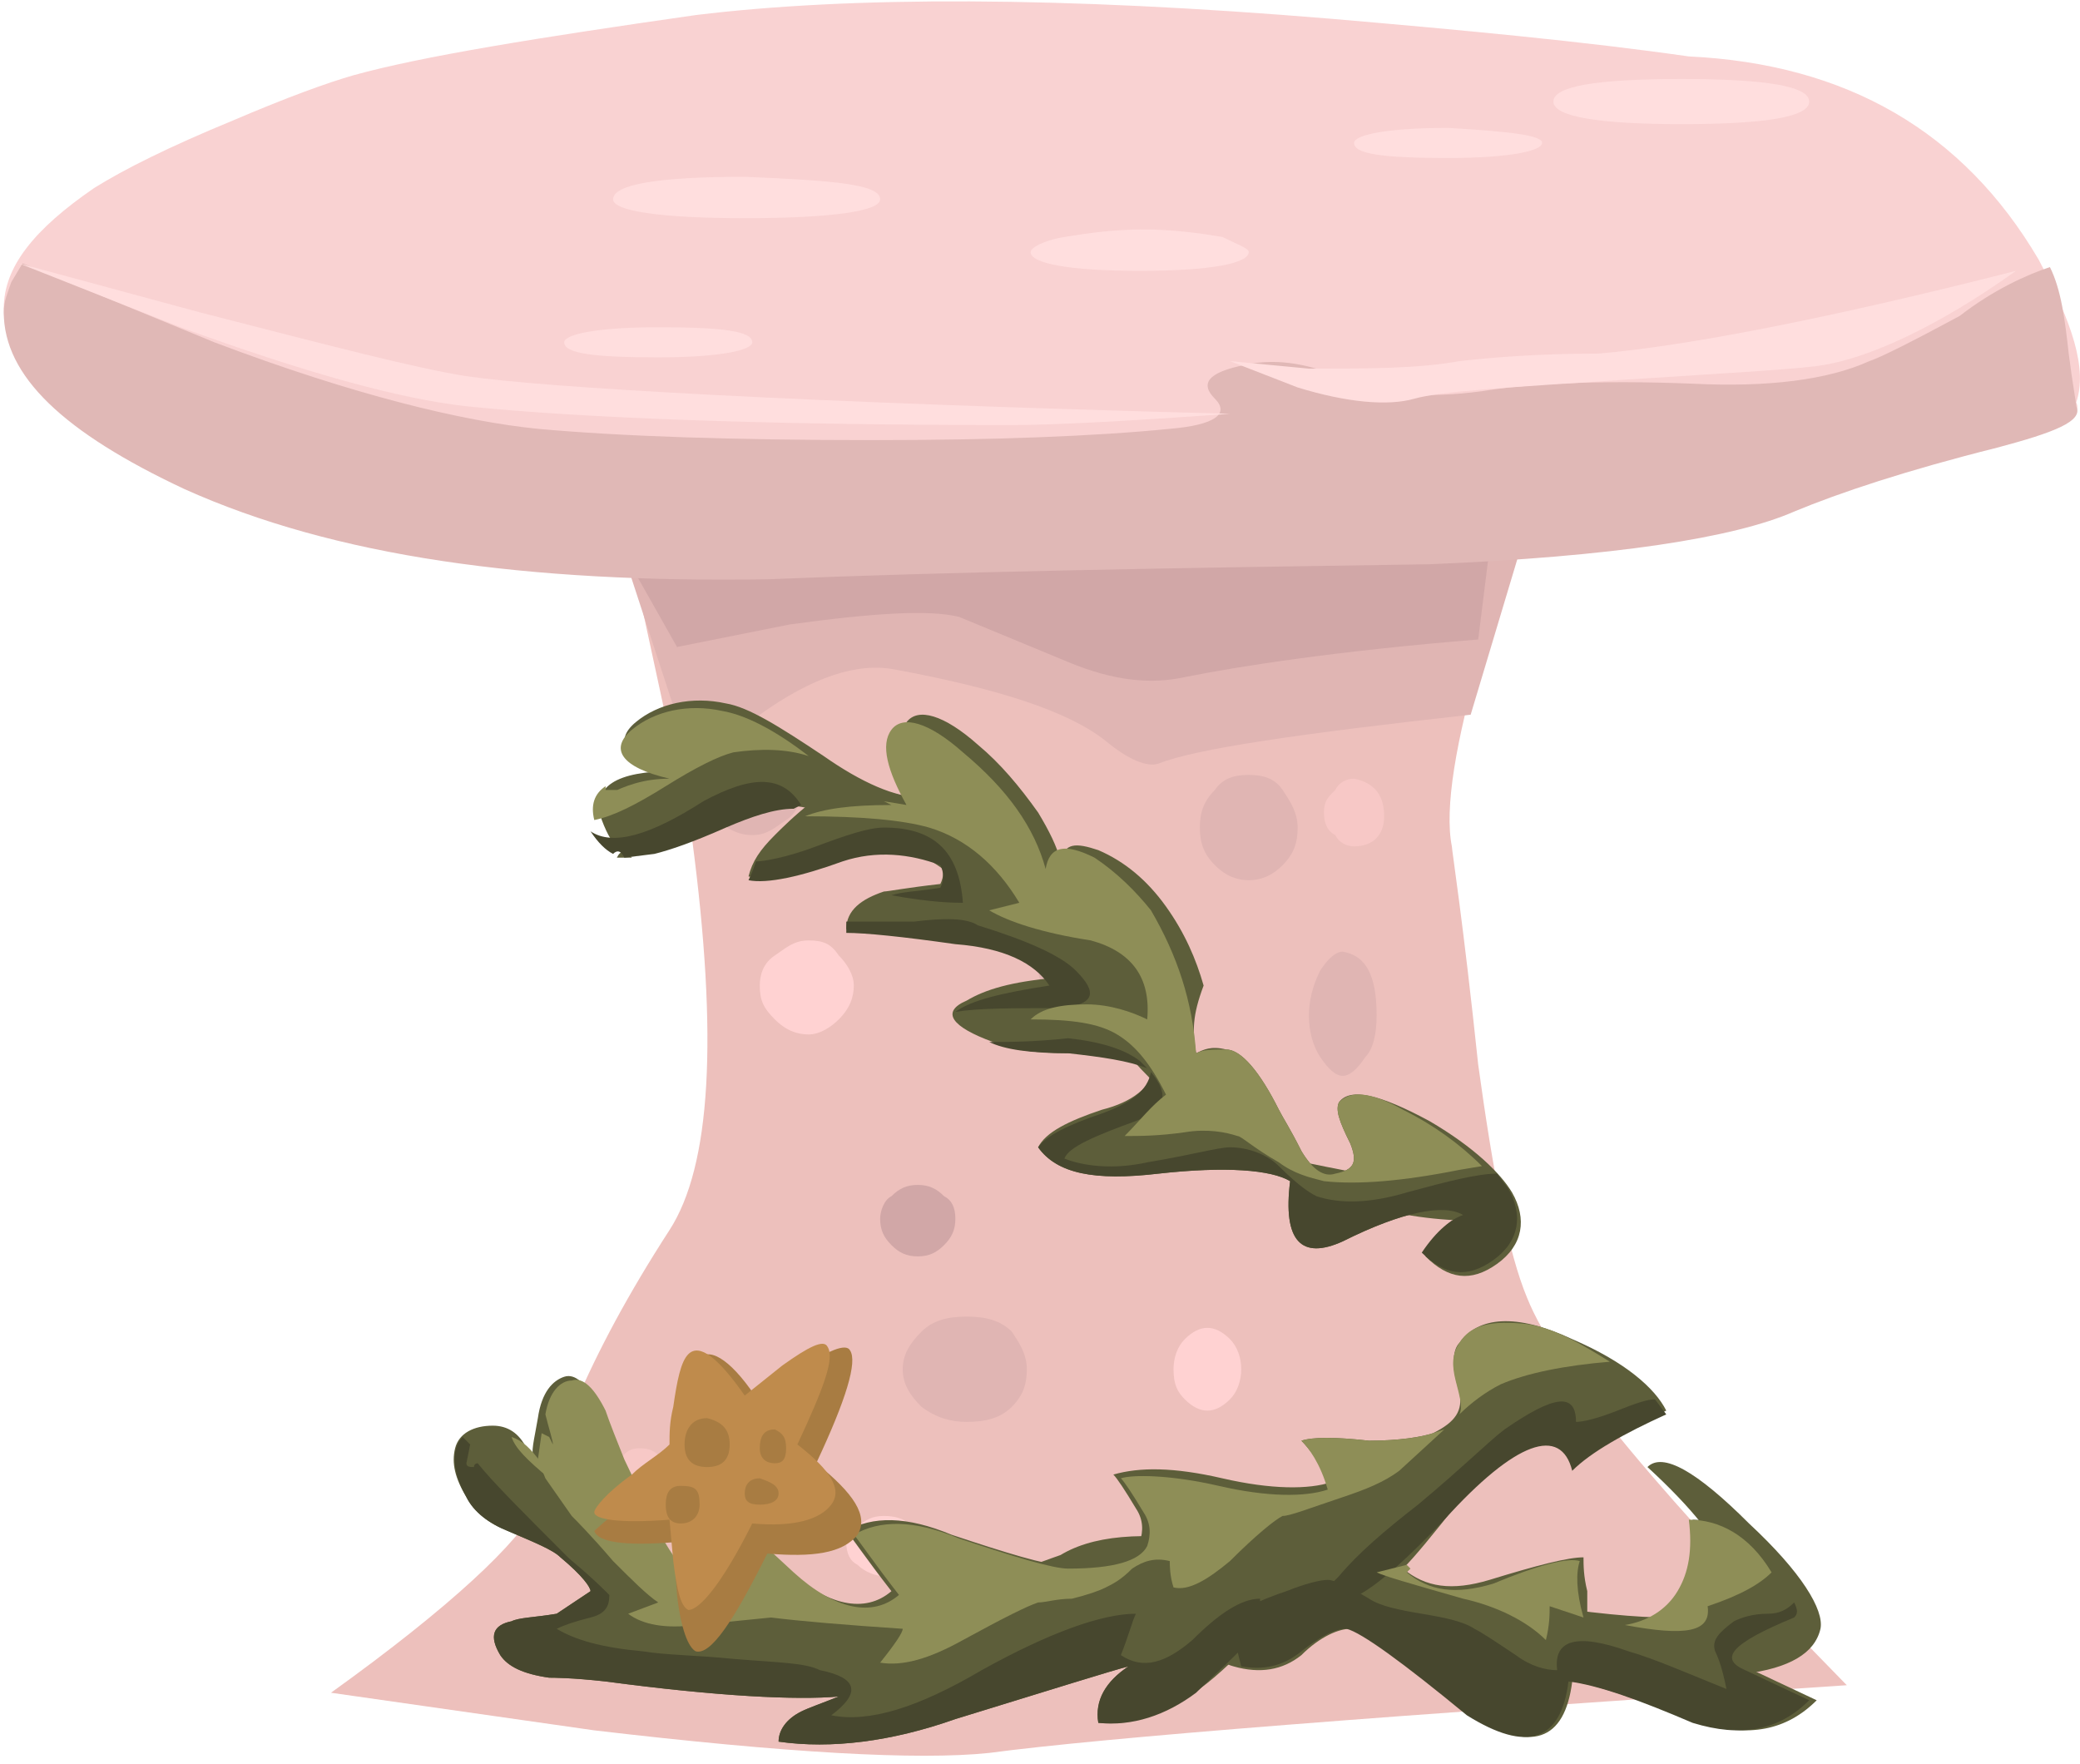<?xml version="1.0" encoding="utf-8"?>
<!-- Generator: Adobe Illustrator 21.1.0, SVG Export Plug-In . SVG Version: 6.00 Build 0)  -->
<svg version="1.1" id="Layer_1" xmlns="http://www.w3.org/2000/svg" xmlns:xlink="http://www.w3.org/1999/xlink" x="0px" y="0px"
	 viewBox="0 0 55.3 46.9" enable-background="new 0 0 55.3 46.9" xml:space="preserve">
<path fill="#EDC0BC" d="M40.6,14l-1.2,3.3c-0.7,2.4-1,4.2-0.8,5.2c0,0.1,0.3,2,0.7,5.8c0.4,2.9,0.8,5,1.3,6.2
	c0.8,2,3.7,5.4,8.5,10.3c-12.2,0.8-19.8,1.4-22.8,1.8c-1.9,0.2-5.4,0-10.5-0.6l-7-1c3.2-2.3,5-4,5.5-5c0.4-1,0.7-1.9,1-2.7
	c0.6-1.4,1.4-2.9,2.5-4.6s1.3-5.1,0.6-10.4l-1.6-7.4l3.3,0.1c2.5,0,4.5,0,6-0.1L40.6,14z"/>
<path fill="#E0B5B3" d="M40.6,14l-1.5,5c-4.5,0.5-7.3,0.9-8.3,1.3c-0.3,0.1-0.8-0.1-1.4-0.6c-1-0.8-2.9-1.4-5.6-1.9
	c-1-0.2-2.2,0.2-3.6,1.2l-1.7,1.6l-1.8-5.5l3.5,0.2c2.8,0.1,5.4,0,7.8-0.3C31.8,14.5,36,14.2,40.6,14z"/>
<path fill="#D1A7A7" d="M39.7,13.8L39.3,17c-3.7,0.3-6.3,0.7-7.8,1c-0.9,0.2-1.9,0.1-3.1-0.4l-2.9-1.2c-0.8-0.2-2.3-0.1-4.5,0.2
	l-3,0.6l-1.3-2.3H26C29.2,15,33.8,14.6,39.7,13.8z"/>
<path fill="#E0B5B3" d="M34.5,22c0,0.4-0.1,0.7-0.4,1s-0.6,0.4-0.9,0.4s-0.6-0.1-0.9-0.4s-0.4-0.6-0.4-1s0.1-0.7,0.4-1
	c0.2-0.3,0.5-0.4,0.9-0.4c0.4,0,0.7,0.1,0.9,0.4C34.3,21.3,34.5,21.6,34.5,22z"/>
<path fill="#E0B5B3" d="M36.6,27c0,0.5-0.1,0.9-0.3,1.1c-0.2,0.3-0.4,0.5-0.6,0.5s-0.4-0.2-0.6-0.5s-0.3-0.7-0.3-1.1
	s0.1-0.8,0.3-1.2c0.2-0.3,0.4-0.5,0.6-0.5C36.3,25.4,36.6,25.9,36.6,27z"/>
<path fill="#E0B5B3" d="M27.3,36.4c0,0.4-0.1,0.7-0.4,1s-0.7,0.4-1.2,0.4c-0.4,0-0.8-0.1-1.2-0.4c-0.3-0.3-0.5-0.6-0.5-1
	s0.2-0.7,0.5-1s0.7-0.4,1.2-0.4s0.9,0.1,1.2,0.4C27.1,35.7,27.3,36,27.3,36.4z"/>
<path fill="#D1A7A7" d="M25.4,32.4c0,0.3-0.1,0.5-0.3,0.7s-0.4,0.3-0.7,0.3s-0.5-0.1-0.7-0.3s-0.3-0.4-0.3-0.7
	c0-0.2,0.1-0.5,0.3-0.6c0.2-0.2,0.4-0.3,0.7-0.3s0.5,0.1,0.7,0.3C25.3,31.9,25.4,32.1,25.4,32.4z"/>
<path fill="#E0B5B3" d="M19,39.7c0,0.6-0.3,1-1,1c-0.6,0-0.9-0.3-0.9-1c0-0.2,0.1-0.5,0.3-0.7s0.4-0.3,0.7-0.3
	C18.7,38.8,19,39.1,19,39.7z"/>
<path fill="#E0B5B3" d="M21.3,20.9c0,0.4-0.1,0.7-0.4,0.9s-0.5,0.4-0.9,0.4c-0.3,0-0.6-0.1-0.9-0.4s-0.4-0.6-0.4-0.9
	s0.1-0.6,0.4-0.9c0.2-0.2,0.5-0.4,0.9-0.4s0.7,0.1,0.9,0.4C21.2,20.2,21.3,20.5,21.3,20.9z"/>
<path fill="#E0B5B3" d="M30.7,25.7c0,0.5-0.1,0.9-0.4,1.1c-0.3,0.3-0.7,0.5-1.1,0.5s-0.8-0.2-1.1-0.5s-0.5-0.7-0.5-1.1
	s0.1-0.8,0.5-1.2c0.3-0.3,0.7-0.5,1.1-0.5s0.8,0.2,1.1,0.5C30.6,24.9,30.7,25.3,30.7,25.7z"/>
<path fill="#D1A7A7" d="M30.7,25.4c0,0.4-0.1,0.7-0.4,0.9c-0.2,0.2-0.5,0.4-0.8,0.4s-0.6-0.1-0.8-0.4s-0.4-0.6-0.4-0.9
	s0.1-0.6,0.4-0.9c0.2-0.2,0.5-0.4,0.8-0.4s0.6,0.1,0.8,0.4C30.6,24.7,30.7,25,30.7,25.4z"/>
<path fill="#F7C8C6" d="M36.8,21.7c0,0.5-0.3,0.8-0.8,0.8c-0.2,0-0.4-0.1-0.5-0.3c-0.2-0.1-0.3-0.3-0.3-0.6s0.1-0.4,0.3-0.6
	c0.1-0.2,0.3-0.3,0.5-0.3C36.5,20.8,36.8,21.1,36.8,21.7z"/>
<path fill="#F7C8C6" d="M17.7,39.4c0,0.2-0.1,0.4-0.2,0.6s-0.3,0.3-0.5,0.3c-0.4,0-0.6-0.3-0.6-0.9s0.2-0.9,0.6-0.9
	C17.5,38.5,17.7,38.8,17.7,39.4z"/>
<path fill="#FFD2D2" d="M22.8,40.6c0.2-0.2,0.4-0.3,0.7-0.3c0.6,0,0.9,0.3,0.9,0.8s-0.3,0.8-0.9,0.8c-0.2,0-0.5-0.1-0.7-0.3
	c-0.2-0.1-0.3-0.3-0.3-0.6S22.6,40.7,22.8,40.6z"/>
<path fill="#FFD2D2" d="M22.7,26.2c0,0.3-0.1,0.6-0.4,0.9c-0.2,0.2-0.5,0.4-0.8,0.4s-0.6-0.1-0.9-0.4s-0.4-0.5-0.4-0.9
	c0-0.3,0.1-0.6,0.4-0.8s0.5-0.4,0.9-0.4s0.6,0.1,0.8,0.4C22.5,25.6,22.7,25.9,22.7,26.2z"/>
<path fill="#FFD2D2" d="M33,36.4c0,0.3-0.1,0.6-0.3,0.8s-0.4,0.3-0.6,0.3s-0.4-0.1-0.6-0.3s-0.3-0.4-0.3-0.8c0-0.3,0.1-0.6,0.3-0.8
	s0.4-0.3,0.6-0.3s0.4,0.1,0.6,0.3S33,36.1,33,36.4z"/>
<path fill="#EDC0BC" d="M36.3,42.9c0,0.3-0.1,0.6-0.3,0.8S35.6,44,35.3,44s-0.5-0.1-0.7-0.3s-0.3-0.5-0.3-0.8s0.1-0.5,0.3-0.8
	c0.2-0.2,0.4-0.3,0.7-0.3s0.5,0.1,0.7,0.3C36.2,42.4,36.3,42.6,36.3,42.9z"/>
<path fill="#5D5E3A" d="M33.6,30.6c0.4,0.2,1.6,0.4,3.6,0.8c0.3,0.1,1,0.1,2,0c0.8,0.1,1.1,0.4,1,1c-2,0.2-4.1-0.2-6.1-1.2
	c-1.9-0.9-3.5-2.3-4.8-4c-1.5-2-3.2-3.5-5-4.6c-2.4-1.4-4.5-1.6-6.4-0.6l-0.8-0.6c1-1.1,3.2-1.2,6.7-0.3c1.4,0.4,2.5,0.8,3.3,1.4
	s1.6,1.5,2.2,2.8C30.8,28.2,32.2,30,33.6,30.6z"/>
<path fill="#5D5E3A" d="M16.8,22.8c-0.2-0.2-0.3-0.2-0.4,0H16.8z M31.8,28c0.2-0.1,0.4-0.2,0.8-0.1c0.4,0,0.9,0.6,1.4,1.6
	c0.1,0.2,0.3,0.5,0.6,1.1c0.3,0.5,0.6,0.7,0.9,0.6c0.5-0.1,0.6-0.3,0.4-0.8c-0.3-0.6-0.4-0.9-0.3-1.1c0.3-0.4,1.1-0.2,2.4,0.5
	c1.2,0.7,1.9,1.4,2.2,1.9c0.4,0.7,0.3,1.4-0.4,1.9s-1.3,0.4-1.9-0.2c0.3-0.7,0.7-1,1-1.1c-0.5-0.3-1.6-0.1-3.2,0.7
	c-1.1,0.5-1.6,0-1.4-1.6c-0.5-0.3-1.7-0.4-3.5-0.2c-1.7,0.2-2.7,0-3.2-0.7c0.2-0.4,0.8-0.7,1.7-1c0.8-0.2,1.3-0.6,1.4-1.1
	c-0.5-0.2-1.2-0.4-2.2-0.4s-1.7-0.1-2.1-0.3c-1.1-0.4-1.4-0.8-0.7-1.1c0.5-0.3,1.2-0.5,2.3-0.6c-0.4-0.6-1.2-1-2.5-1.1
	c-1.4-0.1-2.4-0.2-3-0.2c0-0.5,0.4-0.8,1-1c0.1,0,0.6-0.1,1.5-0.2c0.1-0.2,0.1-0.4,0-0.6c-0.8-0.3-1.7-0.4-2.6-0.1
	c-1.1,0.4-2,0.6-2.5,0.5c0.1-0.4,0.3-0.7,0.7-1.1c0.2-0.2,0.5-0.5,1-0.9c-0.6-0.1-1.4,0.1-2.4,0.6c-0.6,0.3-1,0.4-1.5,0.6h-0.1
	c-0.3,0.1-0.5,0.1-0.7,0.1c0.1,0.1,0.2,0.1,0.3,0.1c-0.6,0.1-0.9-0.1-1.2-0.9c-0.3-0.9,0.4-1.3,1.9-1.3c-1.3-0.3-1.6-0.8-1-1.3
	s1.5-0.7,2.4-0.5c0.6,0.1,1.4,0.6,2.6,1.4c1,0.7,1.9,1.1,2.6,1.1c-0.5-0.9-0.7-1.6-0.4-2s1-0.2,1.9,0.6c0.6,0.5,1.1,1.1,1.6,1.8
	c0.3,0.5,0.5,0.9,0.6,1.3c0.1-0.5,0.4-0.5,1-0.3c0.7,0.3,1.3,0.8,1.8,1.5s0.8,1.4,1,2.1C31.7,27,31.7,27.4,31.8,28
	c-0.2,0.3-0.2,0.6,0,0.9C31.8,28.6,31.8,28.3,31.8,28z"/>
<path fill="#5D5E3A" d="M38.8,35.7c0.5-0.7,1.5-0.8,3-0.1c1.4,0.6,2.2,1.3,2.5,1.9c-1.1,0.5-2,1-2.5,1.5c-0.3-1.2-1.5-0.8-3.4,1.3
	c-1.9,2-3,2.6-3.1,1.8c-0.5,0.2-1.4,1-2.8,2.3c-1.1,1-2.2,1.5-3.3,1.4c-0.1-0.6,0.2-1.1,0.8-1.5c-0.4,0.1-2,0.6-4.6,1.4
	c-1.7,0.6-3.3,0.8-4.7,0.6c0-0.3,0.2-0.6,0.6-0.8c0.2-0.1,0.5-0.2,1-0.4c-1.1,0.1-3.2,0-6.2-0.4c-0.9-0.1-1.4-0.1-1.5-0.1
	c-0.7-0.1-1.1-0.3-1.3-0.6c-0.3-0.5-0.2-0.8,0.3-0.9c0.2-0.1,0.6-0.1,1.2-0.2l0.9-0.6c0-0.1-0.2-0.4-0.8-0.9
	c-0.2-0.2-0.7-0.4-1.4-0.7c-0.5-0.2-0.9-0.5-1.1-0.9c-0.3-0.5-0.4-0.9-0.3-1.3s0.5-0.6,1-0.6c0.4,0,0.7,0.2,0.9,0.6
	c0,0,0.1,0.1,0.2,0.3c-0.1-0.2,0-0.5,0.1-1.1c0.1-0.7,0.4-1,0.7-1.1s0.6,0.2,0.9,0.8c0.1,0.3,0.3,0.8,0.5,1.3
	c0.2,0.4,0.5,1.1,0.9,1.9c0.4,0.7,0.8,1.3,1.3,1.6c0.1-0.3,0.1-0.7-0.1-1.2c-0.1-0.5-0.1-1-0.1-1.3c0.3,0,1.1,0.7,2.5,2
	c1.1,1,2.1,1.2,2.8,0.6c-0.7-0.9-1.1-1.5-1.2-1.6c0.7-0.4,1.6-0.4,2.8,0.1c1.5,0.5,2.5,0.8,2.9,0.8c1.2,0,1.9-0.2,2.1-0.6
	c0.1-0.3,0.1-0.6-0.1-0.9c-0.3-0.5-0.5-0.8-0.6-0.9c0.7-0.2,1.6-0.2,2.9,0.1s2.3,0.3,2.9,0.1c-0.3-0.5-0.6-0.9-0.8-1.1
	c0.3-0.1,0.9-0.1,1.8,0c0.8,0,1.4-0.1,1.7-0.2c0.6-0.3,0.8-0.6,0.7-1.1C38.6,36.4,38.6,35.9,38.8,35.7z"/>
<path fill="#5D5E3A" d="M46.5,40.5c1.4,1.3,2,2.3,1.9,2.8c-0.3,1.3-2.7,1.6-7.3,0.9c-0.8-0.1-2.2-0.4-4.2-0.8
	c-1.8-0.4-3.2-0.6-4.2-0.7c-1.1-0.1-2.5-0.1-4.1,0c-1.8,0.2-3.2,0.3-4.1,0.3c0.5-0.4,1.1-0.8,2-1.1c0.5-0.1,1.2-0.4,2.1-0.7
	l-0.5,0.2c0.9-0.6,2.3-0.7,4.2-0.4c1,0.2,2.5,0.5,4.4,1c0.6,0.1,1.9,0.3,3.8,0.6c1.8,0.3,3.1,0.4,3.8,0.4c1.3-0.1,1.9-0.6,1.6-1.4
	C45.7,41,45,40.1,43.8,39C44.2,38.6,45.1,39.1,46.5,40.5z"/>
<path fill="#5D5E3A" d="M41.8,44.7c-0.2,1.6-1.1,1.9-2.7,0.9c-1.7-1.4-2.8-2.2-3.2-2.3c-0.3,0-0.8,0.2-1.3,0.7
	c-0.5,0.4-1.1,0.5-1.8,0.3c-0.4-0.1-0.8-0.5-1.2-1c-0.4-0.6-0.7-1-0.9-1.3c0.3-0.3,0.8-0.4,1.4-0.3v-0.5c3.2-0.7,5.5-1.2,6.7-1.3
	c-0.7,0.9-1.2,1.5-1.5,1.8c0.6,0.5,1.3,0.6,2.3,0.3c1.3-0.4,2.1-0.6,2.5-0.6c0,0.2,0,0.5,0.1,0.9v0.9c1,0.2,1.7,0.1,2.2-0.5
	s0.7-1.3,0.6-2.3c0.6,0,1.3,0.3,1.9,0.9s0.8,1.2,0.7,1.8c-1.3,0.6-1.6,1-1,1.3l1.7,0.8c-0.8,0.8-1.8,1-3.1,0.6
	C43.6,45.2,42.5,44.8,41.8,44.7z"/>
<path fill="#47472E" d="M44,37.2l0.3,0.4c-1.1,0.5-2,1-2.5,1.5c-0.3-1.2-1.5-0.8-3.4,1.3c-1.9,2-2.9,2.6-3.1,1.8l0.3-0.3
	c0.5-0.6,1.2-1.2,2.1-1.9c1.2-1,1.9-1.7,2.3-2c1.3-0.9,1.9-1,1.9-0.2c0.2,0,0.6-0.1,1.1-0.3S43.8,37.2,44,37.2z"/>
<path fill="#47472E" d="M31.7,43.6c0.7-0.7,1.3-1.1,1.8-1.1c0,0.4,0,0.6,0.2,0.6c-0.8,0.9-1.5,1.5-1.9,1.9c-0.8,0.6-1.7,0.9-2.6,0.8
	c-0.1-0.6,0.2-1.1,0.8-1.5c-0.4,0.1-2,0.6-4.6,1.4c-1.7,0.6-3.3,0.8-4.7,0.6c0-0.3,0.2-0.6,0.6-0.8c0.2-0.1,0.5-0.2,1-0.4
	c-1.1,0.1-3.2,0-6.2-0.4c-0.9-0.1-1.4-0.1-1.5-0.1c-0.7-0.1-1.1-0.3-1.3-0.6c-0.3-0.5-0.2-0.8,0.3-0.9c0.2-0.1,0.6-0.1,1.2-0.2
	c0.3-0.2,0.6-0.4,0.9-0.6c0-0.1-0.2-0.4-0.8-0.9c-0.2-0.2-0.7-0.4-1.4-0.7c-0.5-0.2-0.9-0.5-1.1-0.9c-0.4-0.7-0.4-1.3-0.1-1.6
	l0.2,0.2l-0.1,0.5c0,0.1,0.1,0.1,0.2,0.1c0-0.1,0.1-0.1,0.1-0.1c0.4,0.5,1.2,1.3,2.4,2.5c0.1,0.1,0.5,0.4,1.1,1
	c0,0.3-0.1,0.5-0.5,0.6s-0.7,0.2-0.9,0.3c0.5,0.3,1.2,0.5,2.3,0.6c0.6,0.1,1.4,0.1,2.4,0.2c1.2,0.1,1.9,0.1,2.3,0.3
	c1,0.2,1.1,0.6,0.3,1.2c1,0.2,2.3-0.2,4-1.2c1.8-1,3.2-1.5,4.1-1.5c-0.1,0.2-0.2,0.6-0.4,1.1C30.4,44.4,31,44.2,31.7,43.6z"/>
<path fill="#47472E" d="M46.4,44.4l1.7,0.8c-0.8,0.8-1.8,1-3.1,0.6c-1.4-0.6-2.5-1-3.3-1.1c-0.2,1.6-1.1,1.9-2.7,0.9
	c-1.7-1.4-2.8-2.2-3.2-2.3c-0.3,0-0.7,0.2-1.2,0.6s-1,0.5-1.6,0.4l-0.1-0.4c-0.3-0.1-0.6-0.1-0.8-0.1h0.5c-0.2-0.4-0.1-0.7,0.4-1
	c0.2-0.1,0.6-0.3,1.2-0.5c0.5-0.2,0.9-0.3,1.1-0.3s0.6,0.2,1.1,0.5c0.3,0.2,0.8,0.3,1.4,0.4s1.1,0.2,1.4,0.4
	c0.2,0.1,0.5,0.3,1.1,0.7c0.4,0.3,0.8,0.4,1.1,0.4c-0.1-0.8,0.5-1,1.9-0.5c0.7,0.2,1.6,0.6,2.6,1c-0.1-0.5-0.2-0.8-0.3-1
	c-0.1-0.3,0.1-0.5,0.5-0.8c0.2-0.1,0.5-0.2,0.9-0.2c0.3,0,0.5-0.1,0.7-0.3c0.1,0.2,0.1,0.3,0,0.4C46,43.7,45.7,44.1,46.4,44.4
	L46.4,44.4z"/>
<path fill="#47472E" d="M39.8,31.2l0.3,0.4c0.4,0.7,0.3,1.4-0.4,1.9s-1.3,0.4-1.9-0.2c0.4-0.6,0.8-0.9,1.1-1
	c-0.5-0.3-1.6-0.1-3.2,0.7c-1.1,0.5-1.6,0-1.4-1.6c-0.5-0.3-1.7-0.4-3.5-0.2c-1.7,0.2-2.7,0-3.2-0.7c0.2-0.3,0.8-0.6,1.7-0.9
	c0.8-0.3,1.2-0.6,1.3-1.1c0.5,0.6,0.4,1-0.4,1.3c-1.1,0.4-1.8,0.7-1.9,1c0.5,0.2,1.3,0.3,2.2,0.1c1.2-0.2,1.9-0.4,2.2-0.4
	c0.5,0,1,0.2,1.3,0.5c0.5,0.5,0.8,0.7,1,0.8c0.6,0.2,1.4,0.2,2.4-0.1C38.5,31.4,39.3,31.2,39.8,31.2z"/>
<path fill="#47472E" d="M22.5,24.8v-0.3h1.8c0.8-0.1,1.4-0.1,1.7,0.1c1.3,0.4,2.2,0.8,2.6,1.2c0.6,0.6,0.5,0.9-0.4,1
	c-1.3,0-2.2,0-2.8,0.1c0.4-0.3,1.2-0.5,2.5-0.7c-0.4-0.6-1.2-1-2.5-1.1C24,24.9,23,24.8,22.5,24.8z"/>
<path fill="#47472E" d="M30.3,28.2l0.2,0.2c-0.5-0.2-1.2-0.3-2.1-0.4c-1,0-1.7-0.1-2.1-0.3c0.5,0,1.2,0,2.1-0.1
	C29.3,27.7,29.9,27.9,30.3,28.2z"/>
<path fill="#47472E" d="M21.7,22.5c0.8-0.3,1.4-0.5,1.8-0.5c1.3,0,2,0.6,2.1,2c-0.2,0-0.8,0-1.9-0.2c0.3-0.1,0.7-0.1,1.3-0.2
	c0.1-0.2,0.1-0.4,0-0.6c-0.8-0.3-1.7-0.4-2.6-0.1c-1.1,0.4-2,0.6-2.5,0.5c0,0,0.1-0.2,0.2-0.5C20.3,22.9,20.9,22.8,21.7,22.5z"/>
<path fill="#47472E" d="M21.3,21.4l-0.2,0.1c-0.5,0-1.1,0.2-1.8,0.5c-0.9,0.4-1.5,0.6-1.9,0.7l-0.8,0.1c-0.1-0.2-0.2-0.2-0.3-0.1
	c-0.2-0.1-0.4-0.3-0.6-0.6c0.6,0.4,1.6,0.1,3-0.8C20,20.6,20.8,20.6,21.3,21.4z"/>
<path fill="#8E8E57" d="M31.8,28c0.2-0.1,0.4-0.1,0.8-0.1s0.9,0.6,1.4,1.6c0.1,0.2,0.3,0.5,0.6,1.1c0.3,0.5,0.6,0.7,0.9,0.6
	c0.5-0.1,0.6-0.3,0.4-0.8c-0.3-0.6-0.4-0.9-0.3-1.1c0.3-0.3,0.8-0.3,1.7,0.2c0.8,0.4,1.5,0.9,2.1,1.5l-0.6,0.1
	c-1.5,0.3-2.7,0.4-3.6,0.3c-0.4-0.1-0.8-0.2-1.2-0.5c-0.7-0.4-1-0.7-1.1-0.7c-0.3-0.1-0.8-0.2-1.4-0.1c-0.7,0.1-1.2,0.1-1.6,0.1
	c0.4-0.4,0.7-0.8,1.1-1.1c-0.4-0.8-0.8-1.3-1.3-1.6s-1.2-0.4-2.3-0.4c0.3-0.3,0.8-0.4,1.5-0.4c0.6,0,1.2,0.2,1.6,0.4
	c0.1-1.1-0.4-1.8-1.5-2.1c-1.3-0.2-2.2-0.5-2.7-0.8l0.8-0.2c-0.6-1-1.4-1.7-2.4-2c-0.7-0.2-1.8-0.3-3.3-0.3c0.5-0.2,1.2-0.3,2.3-0.3
	l-0.2-0.1l0.6,0.1c-0.5-0.9-0.7-1.6-0.4-2s1-0.2,1.9,0.6c1.2,1,1.9,2,2.2,3.1c0.1-0.6,0.5-0.7,1.3-0.3c0.6,0.4,1.1,0.9,1.5,1.4
	C31.3,25.4,31.7,26.6,31.8,28z"/>
<path fill="#8E8E57" d="M16.6,21.2c-0.1-0.1-0.2-0.1-0.4-0.1c0.4-0.2,0.9-0.4,1.6-0.4c-1.3-0.3-1.6-0.8-1-1.3s1.5-0.7,2.4-0.5
	c0.6,0.1,1.4,0.5,2.3,1.2c-0.6-0.2-1.3-0.2-2-0.1c-0.4,0.1-1,0.4-1.8,0.9s-1.4,0.8-1.9,0.9c-0.1-0.4,0-0.7,0.3-0.9V21h0.5V21.2z"/>
<path fill="#8E8E57" d="M13.6,38.2c0.3,0.1,0.5,0.3,0.8,0.7V39l0.2,0.3C14,38.8,13.7,38.5,13.6,38.2z"/>
<path fill="#8E8E57" d="M32.4,39.5c1.3,0.3,2.3,0.3,2.9,0.1c-0.2-0.7-0.5-1.1-0.7-1.3c0.3-0.1,0.9-0.1,1.8,0c0.8,0,1.4-0.1,1.7-0.2
	l0.3-0.1l-1.2,1.1c-0.4,0.3-0.9,0.5-1.5,0.7c-0.9,0.3-1.4,0.5-1.6,0.5c-0.2,0.1-0.7,0.5-1.4,1.2c-0.6,0.5-1.1,0.8-1.5,0.7
	c-0.1-0.3-0.1-0.6-0.1-0.7c-0.4-0.1-0.7,0-1,0.2c-0.3,0.3-0.5,0.4-0.7,0.5s-0.5,0.2-0.9,0.3c-0.4,0-0.7,0.1-0.9,0.1
	c-0.3,0.1-0.9,0.4-2,1c-0.9,0.5-1.6,0.7-2.2,0.6c0.4-0.5,0.6-0.8,0.6-0.9c-1.5-0.1-2.7-0.2-3.5-0.3l-2,0.2c-0.8,0.1-1.4,0-1.8-0.3
	l0.8-0.3c-0.3-0.2-0.7-0.6-1.2-1.1c-0.6-0.7-1-1.1-1.1-1.2l-0.7-1l-0.2-0.5l0.1-0.7l0.2,0.1l0.1,0.2c0-0.1-0.1-0.4-0.2-0.8
	c0.1-0.6,0.4-0.9,0.7-0.9c0.3-0.1,0.6,0.2,0.9,0.8c0.1,0.3,0.3,0.8,0.5,1.3c0.2,0.4,0.5,1.1,0.9,1.9c0.4,0.7,0.8,1.3,1.3,1.6
	c0.1-0.3,0.1-0.7-0.1-1.2c-0.1-0.5-0.1-1-0.1-1.3c0.3,0,1.1,0.7,2.5,2c1.1,1,2.1,1.2,2.8,0.6c-0.7-0.9-1.1-1.5-1.2-1.6
	c0.7-0.4,1.6-0.4,2.8,0.1c1.5,0.5,2.5,0.8,2.9,0.8c1.2,0,1.9-0.2,2.1-0.6c0.1-0.3,0.1-0.6-0.1-0.9c-0.3-0.5-0.5-0.8-0.6-0.9
	C30.1,39.2,31.1,39.2,32.4,39.5z"/>
<path fill="#8E8E57" d="M39.9,36.8c-0.4,0.2-0.8,0.5-1.1,0.8c0.1-0.2,0-0.5-0.1-0.9s-0.1-0.7,0.1-1c0.3-0.5,0.9-0.6,1.8-0.5
	c0.7,0.1,1.4,0.5,2.2,1C41.6,36.3,40.6,36.5,39.9,36.8z"/>
<path fill="#8E8E57" d="M42,41.5c-0.1,0.3-0.1,0.8,0.1,1.5l-0.9-0.3c0,0.2,0,0.5-0.1,0.9c-0.5-0.5-1.3-0.9-2.2-1.1
	c-1.4-0.4-2.1-0.6-2.3-0.7l0.8-0.2l0.1,0.1l-0.1,0.1c0.6,0.5,1.3,0.6,2.3,0.3C40.9,41.6,41.7,41.4,42,41.5z"/>
<path fill="#8E8E57" d="M43.2,43.2c0.6-0.1,1.1-0.4,1.4-0.9s0.4-1.1,0.3-1.9c0.8,0,1.6,0.4,2.2,1.4c-0.3,0.3-0.8,0.6-1.7,0.9
	C45.5,43.4,44.8,43.5,43.2,43.2z"/>
<path fill="#A87C42" d="M16.9,39.8l1.2-0.9c0-0.4,0-0.8,0.1-1.2c0.1-0.8,0.2-1.4,0.4-1.6c0.3-0.3,0.9,0.1,1.6,1.2l1.1-0.9
	c0.7-0.5,1.2-0.7,1.3-0.5c0.2,0.3-0.1,1.3-0.9,3c1,0.8,1.4,1.4,1.1,1.9c-0.4,0.5-1.2,0.6-2.4,0.5c-0.9,1.8-1.5,2.7-1.9,2.6
	c-0.2-0.1-0.4-0.6-0.5-1.5L17.9,41c-1.3,0.1-2,0-2.1-0.3C15.8,40.7,16.1,40.4,16.9,39.8z"/>
<path fill="#BF8B4C" d="M15.8,40.2c0-0.1,0.3-0.5,1-1c0.3-0.3,0.7-0.5,1-0.8c0-0.3,0-0.6,0.1-1c0.1-0.7,0.2-1.2,0.4-1.4
	c0.3-0.3,0.8,0.1,1.5,1.1l1-0.8c0.7-0.5,1.1-0.7,1.2-0.5c0.2,0.3-0.1,1.1-0.8,2.6c0.9,0.7,1.2,1.2,0.9,1.6s-1,0.6-2.1,0.5
	c-0.8,1.6-1.4,2.3-1.7,2.3c-0.2-0.1-0.3-0.5-0.4-1.3l-0.1-1.1C16.5,40.5,15.8,40.4,15.8,40.2z"/>
<path fill="#A87C42" d="M19.4,38.4c0,0.4-0.2,0.6-0.6,0.6s-0.6-0.2-0.6-0.6s0.2-0.7,0.6-0.7C19.2,37.8,19.4,38,19.4,38.4z"/>
<path fill="#A87C42" d="M18.6,40c0,0.3-0.2,0.5-0.5,0.5s-0.4-0.2-0.4-0.5s0.1-0.5,0.4-0.5C18.5,39.5,18.6,39.6,18.6,40z"/>
<path fill="#A87C42" d="M20.9,38.5c0,0.3-0.1,0.4-0.3,0.4s-0.4-0.1-0.4-0.4s0.1-0.5,0.4-0.5C20.8,38.1,20.9,38.2,20.9,38.5z"/>
<path fill="#A87C42" d="M20.7,39.7c0,0.2-0.2,0.3-0.5,0.3s-0.4-0.1-0.4-0.3s0.1-0.4,0.4-0.4C20.5,39.4,20.7,39.5,20.7,39.7z"/>
<path fill="none" d="M39.4,17.2c-0.7,2.4-1,4.2-0.8,5.2c0,0.1,0.3,2,0.7,5.8c0.4,2.9,0.8,5,1.3,6.2c0.8,2,3.7,5.4,8.5,10.3
	c-12.2,0.8-19.8,1.4-22.8,1.8c-1.9,0.2-5.4,0-10.5-0.6l-7-1c3.2-2.3,5-4,5.5-5c0.4-1,0.7-1.9,1-2.7c0.6-1.4,1.4-2.9,2.5-4.6
	s1.3-5.1,0.6-10.4l-1.6-7.4l3.3,0.1c2.5,0,4.5,0,6-0.1l14.5-1L39.4,17.2z"/>
<path fill="#F9D2D2" d="M44.9,1.5c4.2,0.2,7.3,2,9.3,5.4c0.9,1.7,1.3,2.9,1,3.8c0.2,0.4-0.6,0.7-2.1,1.1c-2.4,0.6-4.2,1.2-5.4,1.7
	c-1.6,0.7-4.8,1.2-9.7,1.4c-6.9,0.1-12.8,0.2-17.6,0.4C14,15.4,8.9,14.7,4.9,12.9c-3.2-1.5-4.8-3-4.8-4.7c0-1.1,0.8-2.1,2.4-3.2
	c0.8-0.5,2-1.1,3.7-1.8c1.4-0.6,2.5-1,3.2-1.2c1.8-0.5,4.9-1,9.1-1.6c4.1-0.5,9.7-0.5,16.9,0.1C38.9,0.8,42.1,1.1,44.9,1.5z"/>
<path fill="#E0B8B6" d="M54.5,7.1c0.3,0.6,0.4,1.4,0.5,2.3c0.1,0.8,0.2,1.3,0.2,1.4c0.2,0.4-0.6,0.7-2.1,1.1
	c-2.4,0.6-4.2,1.2-5.4,1.7c-1.6,0.7-4.8,1.2-9.7,1.4c-6.9,0.1-12.8,0.2-17.6,0.4C14,15.5,8.9,14.8,4.9,13c-3.2-1.5-4.8-3-4.8-4.7
	c0-0.3,0.1-0.5,0.2-0.8L0.6,7l5.1,2.1c3.7,1.4,6.6,2.1,8.6,2.3c2.2,0.2,5.2,0.3,8.9,0.3c3.2,0,5.9-0.1,7.9-0.3
	c1.2-0.1,1.6-0.4,1.2-0.8s-0.2-0.7,0.8-0.9c0.9-0.2,1.8,0,2.7,0.4s2.1,0.5,3.6,0.3c1.2-0.2,3.1-0.3,5.6-0.2c2,0.1,3.6-0.1,4.7-0.6
	c0.3-0.1,1.1-0.5,2.4-1.2C53,7.7,53.9,7.3,54.5,7.1z"/>
<path fill="#FFDEDE" d="M48.1,2.7c0,0.4-1.1,0.6-3.4,0.6c-2.2,0-3.4-0.2-3.4-0.6s1.1-0.6,3.4-0.6S48.1,2.3,48.1,2.7z"/>
<path fill="#FFDEDE" d="M33.2,6.7c0,0.3-1,0.5-2.9,0.5S27.4,7,27.4,6.7c0-0.1,0.3-0.3,0.9-0.4s1.3-0.2,2.1-0.2s1.5,0.1,2.1,0.2
	C32.9,6.5,33.2,6.6,33.2,6.7z"/>
<path fill="#FFDEDE" d="M23.4,5.3c0,0.3-1.2,0.5-3.6,0.5c-2.3,0-3.5-0.2-3.5-0.5c0-0.4,1.2-0.6,3.5-0.6C22.2,4.8,23.4,4.9,23.4,5.3z
	"/>
<path fill="#FFDEDE" d="M20,9.1c0,0.2-0.8,0.4-2.5,0.4S15,9.4,15,9.1c0-0.2,0.8-0.4,2.5-0.4S20,8.8,20,9.1z"/>
<path fill="#FFDEDE" d="M41,3.8c0,0.2-0.8,0.4-2.5,0.4S36,4.1,36,3.8c0-0.2,0.8-0.4,2.5-0.4C40.2,3.5,41,3.6,41,3.8z"/>
<path fill="#FFDEDE" d="M0.5,7l4.8,1.3c3.5,0.9,5.8,1.5,7.1,1.7c2,0.3,8.8,0.7,20.3,1c-2.8,0.2-4.7,0.3-5.8,0.3
	c-6.8,0-11.6-0.2-14.5-0.5c-1.8-0.2-4.3-0.9-7.6-2.1L0.5,7z"/>
<path fill="#FFDEDE" d="M48.5,9.7c-0.5,0.1-2.3,0.2-5.4,0.4c-3,0.2-4.8,0.3-5.5,0.5s-1.8,0.1-3.1-0.3l-1.8-0.7l2.1,0.2
	c1.6,0,2.9,0,4-0.2c0.9-0.1,2.1-0.2,3.7-0.2c2.3-0.2,6-0.9,11.1-2.2C51.5,8.7,49.7,9.5,48.5,9.7z"/>
</svg>
